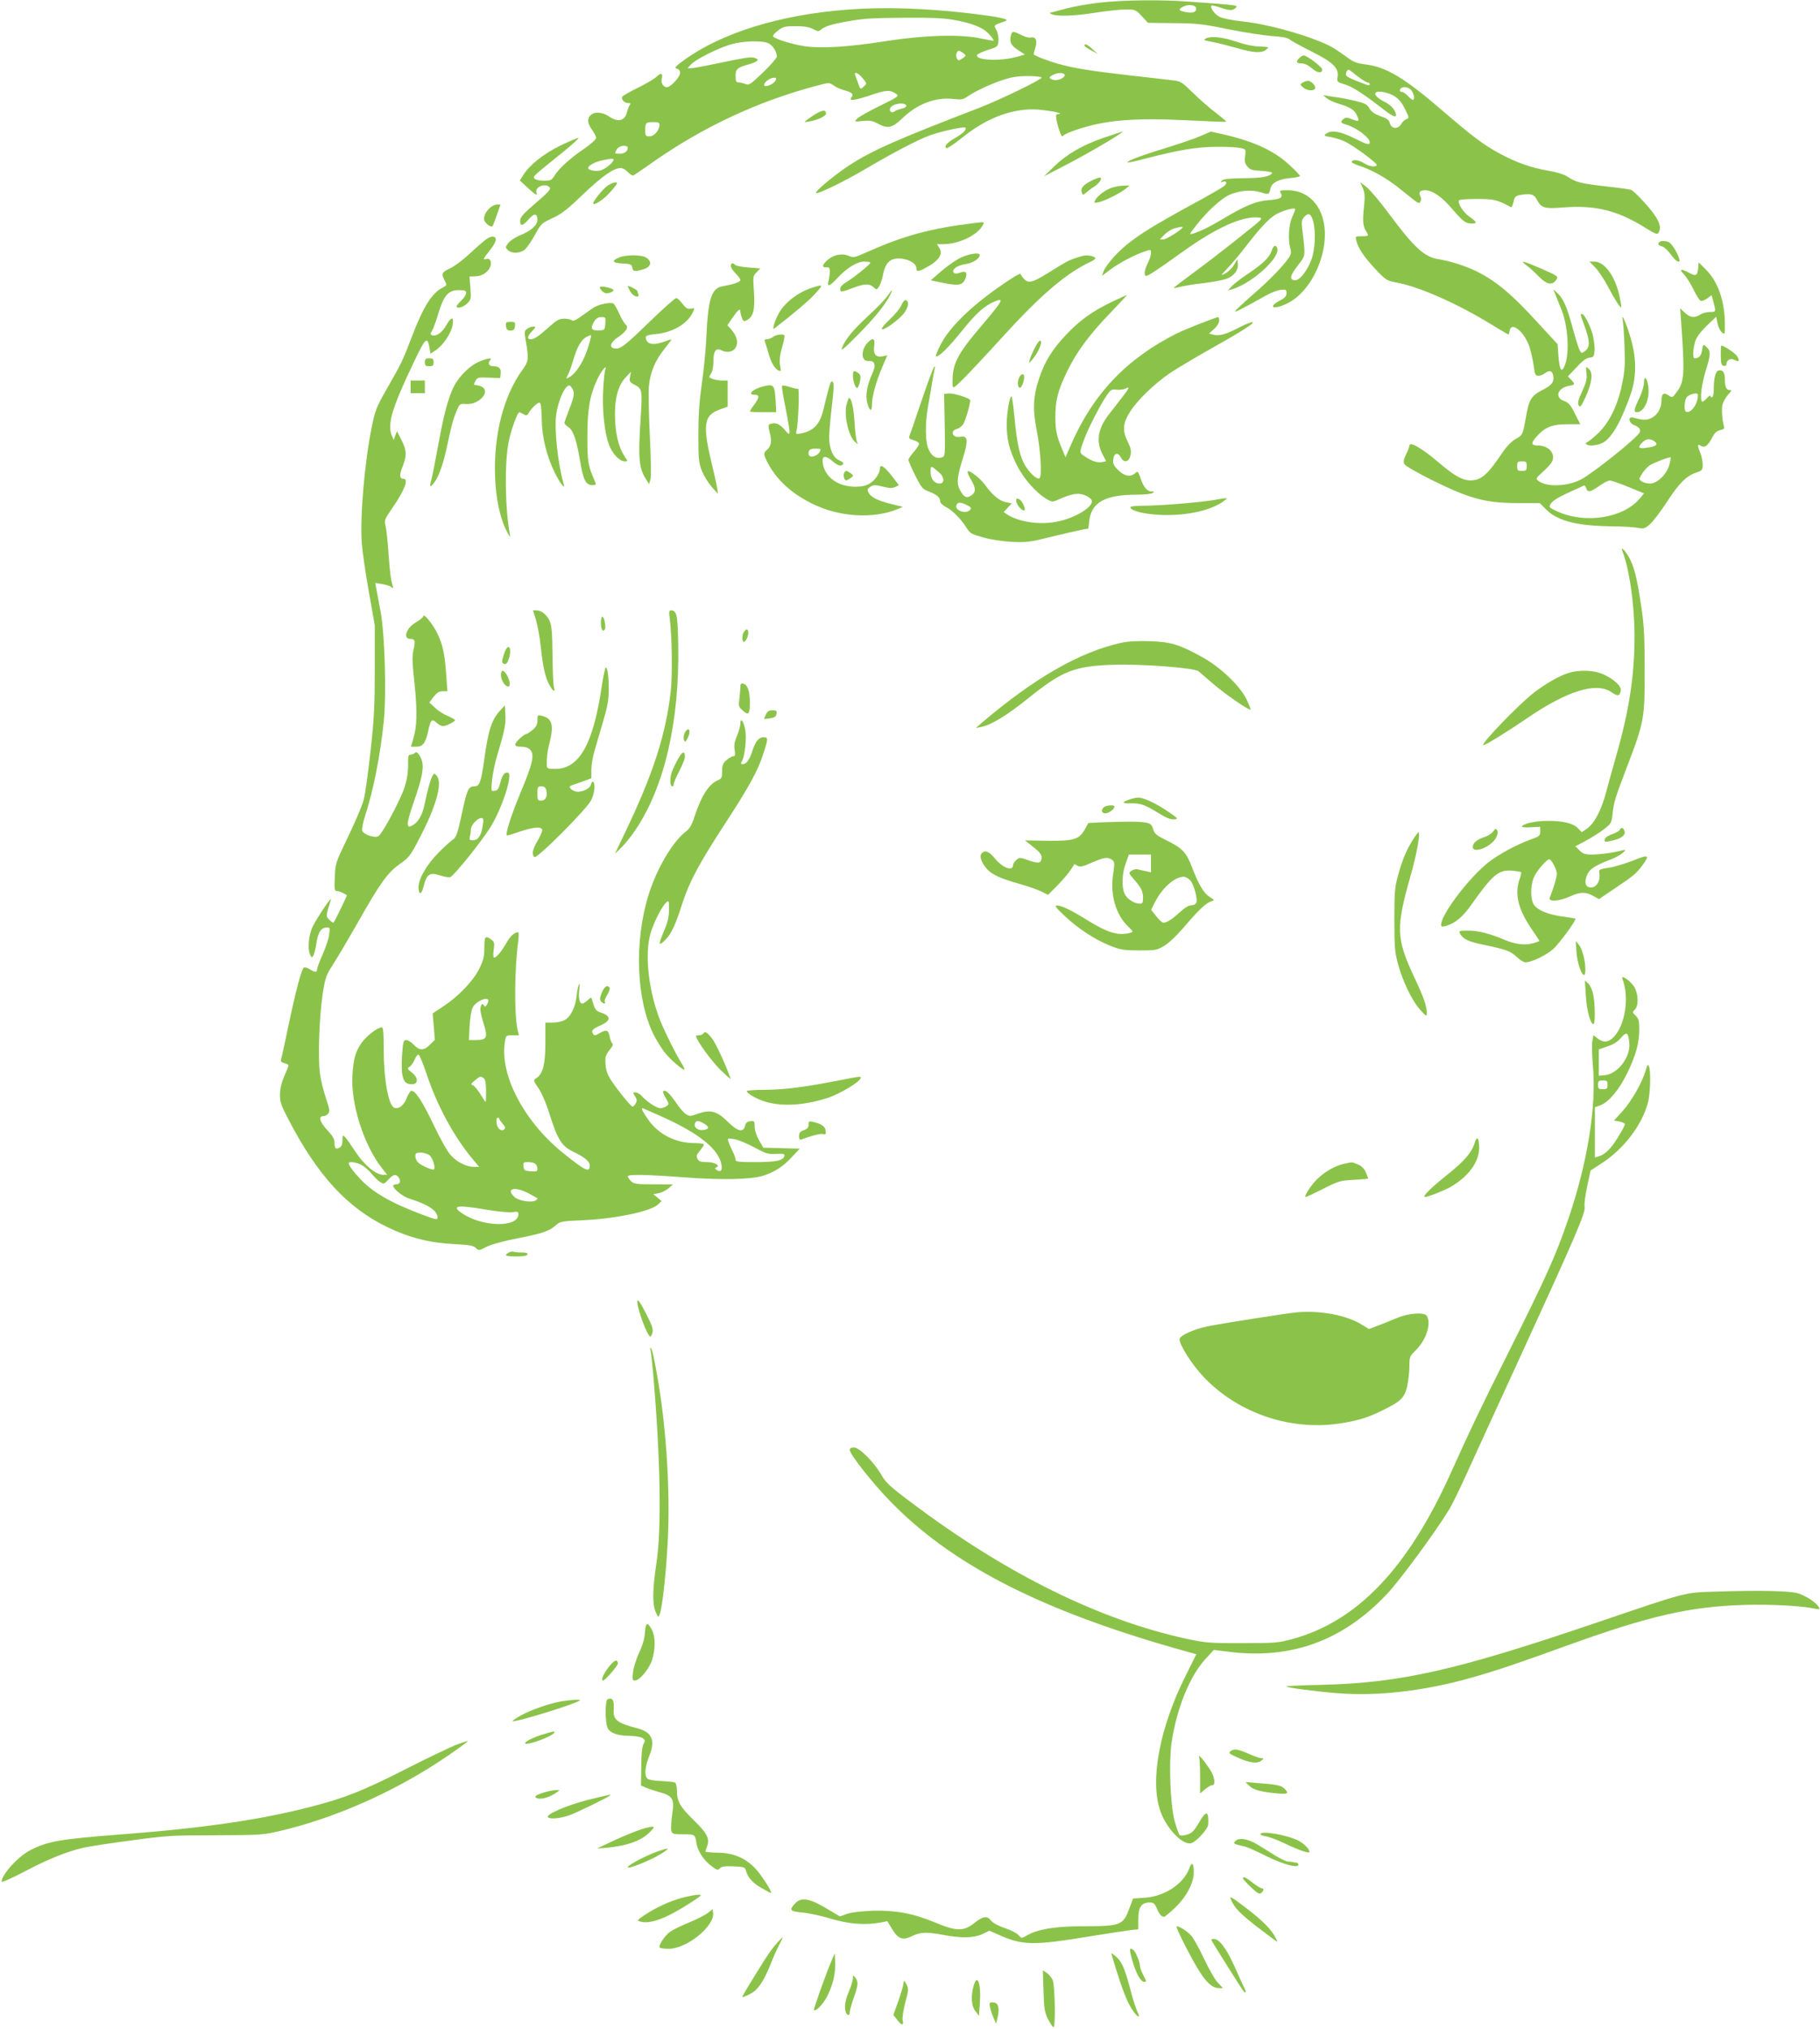 <?xml version="1.0" standalone="no"?>
<!DOCTYPE svg PUBLIC "-//W3C//DTD SVG 20010904//EN"
 "http://www.w3.org/TR/2001/REC-SVG-20010904/DTD/svg10.dtd">
<svg version="1.0" xmlns="http://www.w3.org/2000/svg"
 width="1148pt" height="1280pt" viewBox="0 0 1148 1280"
 preserveAspectRatio="xMidYMid meet">
<g transform="translate(0,1280) scale(0.1,-0.1)"
fill="#8bc34a" stroke="none">
<path d="M6942 12784 c-67 -7 -165 -24 -218 -38 -53 -15 -99 -26 -102 -27 -4
0 2 -4 13 -9 34 -15 144 -11 275 10 69 11 154 20 189 20 63 0 65 -1 103 -42
l39 -42 162 -2 c143 -1 183 -5 342 -38 99 -20 223 -39 275 -43 64 -4 101 -11
113 -21 10 -9 73 -43 140 -77 136 -68 173 -104 164 -161 -5 -30 -3 -32 47 -47
51 -16 121 -62 249 -162 58 -45 82 -51 70 -17 -10 28 -35 53 -74 72 -79 41
-70 77 14 55 59 -15 93 -45 123 -110 23 -48 23 -50 4 -57 -10 -4 -23 -16 -29
-26 -21 -40 -65 -38 -75 3 -5 18 -19 29 -58 42 -36 13 -57 27 -70 49 -15 26
-29 33 -86 47 -37 9 -87 19 -112 22 -25 4 -56 8 -70 11 l-25 4 24 -20 c13 -11
49 -27 80 -36 69 -21 94 -37 109 -70 19 -40 15 -43 -28 -27 -32 13 -42 13 -55
3 -22 -18 -19 -27 13 -35 60 -15 152 -82 152 -112 0 -20 -16 -16 -102 27 -85
42 -140 51 -173 27 -16 -13 -14 -15 26 -21 24 -4 63 -16 87 -26 55 -25 213
-141 206 -152 -9 -14 -48 -8 -79 12 -32 21 -70 26 -79 11 -4 -5 18 -17 46 -26
86 -28 179 -81 267 -153 113 -91 110 -90 121 -73 5 9 5 22 -1 33 -13 25 -3 38
30 38 46 0 106 -41 171 -118 68 -79 85 -92 124 -92 36 0 32 10 -15 43 -40 27
-79 90 -65 104 4 5 56 8 114 8 106 0 126 -5 213 -52 4 -2 11 13 16 34 8 35 12
38 53 45 59 8 77 2 95 -33 27 -51 48 -57 160 -48 208 17 351 -18 533 -134 52
-32 66 -37 73 -26 25 39 0 94 -86 189 -37 41 -75 78 -86 82 -10 4 -80 14 -156
22 -159 18 -192 26 -243 60 -24 16 -69 30 -128 40 -105 18 -197 51 -300 106
-104 56 -174 109 -362 271 -247 212 -357 278 -495 294 -47 6 -71 15 -110 45
-27 20 -66 46 -85 58 -107 63 -391 147 -566 166 -68 7 -133 20 -152 30 -31 16
-62 60 -50 71 2 3 31 -4 62 -15 43 -14 63 -17 77 -9 10 5 19 13 19 18 0 8 -34
12 -305 31 -177 13 -405 10 -553 -6z m603 -39 c0 -23 -23 -30 -71 -20 -40 7
-43 17 -11 33 36 18 82 11 82 -13z m1017 -425 c28 -22 57 -40 64 -40 8 0 14
-5 14 -11 0 -6 -7 -8 -17 -5 -116 44 -133 53 -133 67 0 15 8 29 18 29 2 0 27
-18 54 -40z m342 -92 c17 -24 21 -58 8 -58 -5 0 -19 11 -32 25 -13 14 -29 25
-37 25 -7 0 -13 4 -13 8 0 30 54 29 74 0z"/>
<path d="M5340 12739 c-425 -33 -789 -147 -1025 -318 -56 -41 -63 -49 -46 -54
13 -3 21 -13 21 -27 0 -25 -60 -90 -83 -90 -23 0 -40 27 -33 53 9 36 -4 40
-33 13 -14 -14 -67 -45 -118 -70 -50 -24 -94 -50 -98 -56 -9 -15 13 -40 37
-40 15 0 18 -3 11 -12 -6 -7 -13 -26 -17 -42 -14 -59 -56 -70 -114 -31 -62 42
-132 27 -132 -29 0 -12 11 -37 25 -56 14 -19 25 -41 25 -50 0 -9 -32 -38 -72
-66 -88 -59 -161 -125 -189 -170 -19 -31 -25 -34 -69 -34 -26 0 -52 6 -58 13
-12 14 -14 12 176 165 63 51 108 92 100 92 -7 0 -58 -22 -113 -48 -104 -51
-196 -123 -235 -187 l-21 -34 47 -43 c52 -48 67 -57 58 -34 -14 37 58 65 84
33 8 -10 -13 -33 -88 -97 -79 -68 -99 -90 -99 -112 -1 -38 16 -35 54 9 34 40
55 38 55 -4 0 -33 -41 -70 -109 -97 -30 -12 -63 -34 -75 -49 -19 -26 -19 -28
-3 -44 24 -25 81 -22 110 5 13 13 41 54 63 93 36 67 41 72 109 103 57 26 95
56 196 153 119 113 190 163 235 163 11 0 31 -11 44 -25 13 -14 29 -24 35 -22
5 3 60 39 120 82 322 226 670 388 1043 486 71 19 73 19 100 0 15 -11 46 -25
69 -31 48 -12 60 -25 43 -45 -20 -24 23 -19 126 16 93 32 121 33 158 6 18 -13
10 -19 -105 -75 -69 -34 -133 -70 -143 -81 -18 -20 -17 -20 36 -14 43 4 62 1
93 -16 65 -35 93 -29 157 33 93 90 209 134 320 122 49 -6 63 -4 86 12 46 33
147 81 226 107 56 19 95 25 160 25 48 0 86 -4 86 -10 0 -12 -261 -139 -390
-189 -527 -203 -677 -269 -825 -365 -97 -64 -222 -169 -207 -174 17 -5 181 75
318 156 170 100 317 177 399 208 65 24 215 57 224 49 11 -11 -13 -36 -62 -64
-54 -31 -75 -55 -57 -66 5 -3 48 26 96 64 149 121 300 181 450 181 68 0 213
-27 160 -29 -15 -1 -17 -7 -13 -33 4 -27 24 -92 34 -107 1 -2 9 1 16 8 8 6 41
20 73 31 178 62 365 78 702 61 134 -7 245 -11 247 -9 2 1 -29 28 -68 58 -40
30 -104 87 -144 126 -67 66 -76 72 -125 77 -29 4 -154 18 -278 32 -236 27
-348 45 -440 71 -66 18 -160 54 -160 62 0 2 5 22 11 43 14 44 1 70 -30 62 -10
-3 -37 5 -59 16 -53 27 -58 26 -66 -5 -10 -39 2 -62 47 -91 l42 -27 -45 -13
c-104 -31 -269 -25 -257 10 2 6 32 20 68 32 62 19 64 21 67 57 2 20 -4 51 -13
68 -17 33 -21 29 54 56 36 12 -22 25 -217 49 -289 34 -548 42 -782 24z m673
-64 c120 -21 190 -49 227 -92 17 -19 30 -37 27 -39 -2 -2 -37 4 -78 13 -127
28 -353 22 -599 -16 -238 -38 -413 -48 -518 -32 -75 12 -178 43 -195 60 -5 5
7 21 29 37 34 26 45 29 113 29 54 0 86 -6 109 -18 29 -16 36 -17 50 -4 26 21
69 35 162 51 114 20 141 22 381 24 145 1 232 -2 292 -13z m-1164 -149 c27 -14
51 -53 51 -83 0 -9 -39 -54 -87 -100 -79 -75 -90 -83 -111 -73 -13 5 -32 10
-42 10 -16 0 -20 7 -20 39 0 46 8 54 83 75 61 18 72 32 33 42 -24 6 -55 1
-251 -40 -66 -14 -131 -26 -144 -26 l-24 0 22 24 c30 32 169 102 251 126 79
23 200 26 239 6z m1227 -61 c19 -15 19 -15 0 -30 -11 -8 -24 -15 -28 -15 -12
0 -21 28 -14 45 3 8 9 15 14 15 4 0 17 -7 28 -15z m-634 -159 c27 -33 27 -34
7 -51 -22 -21 -22 -20 -36 20 -6 17 -14 38 -18 48 -12 30 18 19 47 -17z m1273
24 c10 -16 -40 -42 -69 -34 -32 8 -33 18 -3 32 28 14 64 15 72 2z m-1824 -39
c-14 -25 -71 -46 -71 -26 0 17 38 45 63 45 14 0 16 -4 8 -19z m826 -158 c2 -6
-11 -14 -29 -18 -18 -4 -39 -12 -46 -18 -20 -16 -39 7 -23 27 21 25 91 32 98
9z m-1557 -119 c0 -34 -33 -74 -62 -74 -26 0 -28 3 -28 38 0 48 4 52 52 52 28
0 38 -4 38 -16z m-200 -147 c0 -21 -22 -37 -52 -37 -32 0 -33 2 -16 30 14 23
68 28 68 7z m-90 -75 c0 -16 -55 -61 -82 -67 -32 -8 -78 1 -78 15 0 16 45 40
91 49 60 12 69 12 69 3z"/>
<path d="M7610 12559 c-23 -11 -20 -13 40 -24 36 -7 105 -25 155 -39 98 -29
151 -32 178 -12 9 7 17 15 17 17 0 2 -26 5 -58 6 -33 0 -90 12 -134 27 -90 31
-163 40 -198 25z"/>
<path d="M6840 12513 c0 -5 19 -18 43 -31 l42 -23 -33 30 c-31 30 -52 39 -52
24z"/>
<path d="M8196 12434 c-24 -23 -19 -34 14 -34 19 0 42 -11 65 -31 34 -30 65
-34 65 -7 0 15 -96 88 -116 88 -7 0 -20 -7 -28 -16z"/>
<path d="M8217 12279 c-18 -11 -18 -12 2 -30 22 -21 66 -25 76 -8 9 13 -23 49
-44 49 -9 0 -24 -5 -34 -11z"/>
<path d="M5124 12068 c-58 -40 -58 -41 -23 -35 52 8 109 34 109 50 0 29 -27
24 -86 -15z"/>
<path d="M6964 11932 c-134 -46 -235 -104 -317 -184 l-62 -60 120 62 c164 84
400 224 373 220 -2 -1 -53 -18 -114 -38z"/>
<path d="M7570 11941 c-37 -16 -134 -49 -218 -75 -155 -47 -248 -83 -240 -91
2 -2 56 9 118 26 204 53 318 72 440 73 63 1 132 -3 152 -7 37 -8 37 -8 32 -50
-5 -33 -2 -48 14 -67 17 -21 30 -25 91 -28 41 -3 68 -8 65 -14 -14 -22 -67
-32 -181 -32 -91 -1 -125 -5 -135 -15 -11 -12 -10 -13 4 -8 25 9 31 -7 10 -26
-9 -8 -69 -43 -132 -78 -359 -194 -464 -263 -560 -365 -31 -34 -62 -76 -68
-93 l-11 -31 52 39 c56 42 148 91 215 114 42 15 42 14 42 -10 0 -13 -9 -41
-20 -63 -22 -42 -26 -80 -10 -80 14 0 68 36 237 157 206 147 368 220 469 211
36 -3 36 -3 -128 -133 -90 -72 -219 -171 -286 -220 -67 -49 -120 -90 -119 -92
2 -1 19 2 39 7 19 6 87 17 150 24 64 8 132 21 151 30 43 18 70 55 65 93 l-3
28 -22 -37 c-12 -20 -37 -44 -55 -53 -31 -16 -30 -14 18 36 28 30 75 86 104
124 98 127 152 185 197 212 45 26 123 47 123 33 0 -4 -9 -27 -20 -51 -21 -48
-27 -141 -11 -196 7 -23 5 -37 -7 -55 -38 -57 -129 -150 -231 -238 -60 -52
-110 -99 -110 -103 -1 -8 33 9 200 102 30 17 71 32 90 33 30 3 34 0 34 -21 0
-18 -10 -30 -39 -45 -82 -43 -47 -63 39 -22 107 49 199 184 231 336 45 214
-52 379 -224 380 -49 0 -52 -1 -43 -19 15 -28 -3 -38 -81 -44 -75 -5 -148 -36
-283 -117 -81 -49 -145 -80 -194 -95 -21 -6 -18 0 24 53 69 89 158 170 210
193 63 28 139 34 198 16 50 -16 51 -16 61 25 8 36 53 59 128 65 32 3 58 9 58
13 0 4 -28 34 -63 66 -96 91 -223 150 -410 194 -48 11 -89 20 -90 20 -1 -1
-31 -13 -67 -29z m712 -533 c19 -65 14 -183 -11 -248 -27 -72 -76 -132 -105
-128 -34 5 -29 30 20 93 51 66 49 53 28 233 -5 42 -3 56 11 72 28 30 43 24 57
-22z m-822 -41 c0 -12 -102 -77 -120 -77 l-24 0 28 29 c15 16 42 33 59 39 33
10 57 14 57 9z"/>
<path d="M6880 11658 c-50 -26 -66 -47 -56 -73 6 -17 8 -17 29 2 12 10 34 27
49 36 33 21 56 57 35 57 -7 0 -33 -10 -57 -22z"/>
<path d="M3834 11630 c-30 -19 -100 -107 -92 -115 11 -11 76 35 116 83 36 42
41 52 26 52 -11 0 -33 -9 -50 -20z"/>
<path d="M8596 11614 c13 -30 14 -54 8 -114 -10 -91 -7 -128 12 -157 20 -32
19 -33 -27 -33 -40 0 -41 -1 -34 -27 11 -48 52 -108 122 -182 63 -67 72 -72
126 -82 142 -25 377 -128 590 -257 65 -40 120 -72 122 -72 2 0 5 10 7 22 9 66
96 -6 127 -105 10 -34 22 -88 26 -120 6 -49 10 -57 29 -57 11 0 30 7 40 15 28
21 45 18 52 -9 10 -43 -5 -65 -67 -96 -70 -36 -85 -60 -104 -172 -20 -111 -20
-112 -65 -137 -25 -14 -56 -46 -82 -84 -95 -142 -135 -177 -203 -177 -49 0
-100 28 -192 106 -113 97 -193 143 -193 113 0 -7 -9 -32 -21 -55 -15 -32 -18
-48 -10 -62 6 -11 83 -55 173 -100 243 -120 338 -145 547 -145 l133 0 42 -42
c74 -73 200 -104 436 -105 52 -1 115 -5 138 -9 41 -8 47 -6 80 23 19 17 68 81
107 141 77 119 123 164 186 185 36 12 39 16 39 50 0 21 -7 54 -15 73 -20 49
-19 60 4 45 24 -15 44 0 72 54 14 28 28 40 50 45 18 3 28 11 25 18 -11 29 -18
108 -12 139 4 19 20 48 35 65 24 26 26 31 11 31 -22 0 -30 19 -30 69 0 42 -14
61 -40 54 -19 -5 -30 -47 -30 -120 0 -23 -4 -45 -10 -48 -5 -3 -10 0 -10 7 0
7 -11 1 -24 -14 -13 -15 -27 -24 -30 -21 -15 15 -3 109 24 198 32 102 32 121
1 149 -17 16 -19 15 -25 -23 -5 -35 -20 -51 -47 -51 -13 0 -11 55 3 104 8 28
31 59 72 100 l61 58 8 -40 c4 -22 17 -48 27 -57 20 -18 20 -17 20 51 -1 145
-43 268 -120 344 l-45 45 -3 -35 c-5 -50 -15 -55 -61 -29 -49 27 -62 21 -27
-14 14 -15 40 -56 58 -93 17 -36 38 -68 45 -71 8 -3 27 3 42 15 l27 20 12 -44
c17 -61 16 -62 -23 -62 -20 0 -46 -7 -60 -16 -35 -23 -65 -20 -98 12 l-29 27
6 -85 c24 -335 21 -379 -31 -447 -23 -32 -25 -32 -48 -17 -31 21 -45 11 -45
-32 0 -48 -24 -90 -62 -110 -30 -15 -58 -15 -115 2 -36 10 -31 -33 4 -47 31
-12 43 -27 36 -45 -12 -33 -295 -259 -372 -299 -87 -44 -214 -48 -266 -9 -19
15 -19 17 26 57 26 23 52 52 58 64 26 50 -19 103 -88 103 -43 0 -46 14 -10 55
54 61 101 80 196 79 l81 0 -34 67 c-27 55 -40 70 -69 80 -60 22 -41 81 30 95
41 7 42 10 15 39 l-20 21 54 57 c37 41 62 59 82 61 26 3 29 7 32 45 2 22 -4
68 -12 101 -15 57 -53 130 -68 130 -11 0 -11 -1 18 -80 33 -92 34 -128 4 -152
-24 -19 -24 -19 -37 5 -7 14 -26 76 -43 138 -35 131 -59 186 -96 220 l-26 24
22 -55 c12 -30 26 -66 32 -80 37 -97 48 -257 22 -334 -22 -64 -36 -47 -44 49
l-5 74 -118 128 c-169 186 -268 269 -392 331 -69 34 -169 66 -240 77 -90 13
-154 72 -313 286 -56 75 -119 151 -141 168 l-41 32 16 -37z m2114 -1305 c0
-57 -43 -118 -75 -106 -12 5 -12 53 0 85 9 23 75 42 75 21z m-274 -293 c26
-20 11 -32 -48 -40 -53 -8 -61 1 -28 34 24 24 49 25 76 6z m94 -147 c-17 -61
-76 -119 -122 -119 -19 0 -43 6 -53 14 -18 13 -18 14 3 49 13 19 34 43 48 52
27 17 126 55 132 50 2 -2 -2 -22 -8 -46z m-900 -9 c0 -27 -3 -30 -30 -30 -27
0 -30 3 -30 30 0 27 3 30 30 30 27 0 30 -3 30 -30z m640 -131 l100 -41 -23
-28 c-103 -128 -347 -167 -526 -85 -51 24 -53 26 -39 48 14 22 55 45 153 89
28 12 53 24 57 26 3 1 9 -6 13 -17 9 -29 25 -26 81 13 27 19 57 35 67 35 10 1
63 -18 117 -40z"/>
<path d="M7020 11618 c-41 -11 -95 -50 -111 -79 -10 -20 -9 -21 23 -14 39 9
132 55 168 84 l25 21 -35 -1 c-19 0 -51 -5 -70 -11z"/>
<path d="M3094 11492 c-30 -24 -46 -59 -39 -82 6 -20 43 -46 51 -37 3 3 16 35
28 71 l23 66 -21 0 c-11 0 -31 -8 -42 -18z"/>
<path d="M6145 11393 c-272 -33 -439 -78 -670 -180 -86 -39 -91 -40 -124 -26
-43 18 -100 4 -137 -32 -30 -30 -30 -42 -1 -41 18 1 22 -4 21 -29 0 -16 -4
-42 -8 -57 -12 -41 7 -35 55 17 60 65 125 105 171 105 21 0 38 -3 38 -7 0 -11
-106 -95 -152 -123 -23 -13 -38 -30 -38 -41 0 -24 4 -24 86 7 70 26 101 26
128 -1 14 -14 17 -13 31 8 8 13 19 44 24 70 16 87 52 116 128 104 47 -8 83
-33 83 -57 0 -25 11 -25 58 0 83 44 113 87 87 126 l-15 24 42 0 c96 0 215 57
248 121 11 20 11 20 -55 12z"/>
<path d="M3070 11293 c-14 -9 -60 -49 -103 -89 -42 -40 -99 -83 -127 -96 -54
-25 -58 -34 -35 -78 15 -29 14 -30 -13 -44 -68 -35 -122 -121 -193 -307 -59
-155 -68 -173 -161 -335 -63 -110 -72 -132 -93 -237 -45 -221 -75 -565 -63
-732 4 -55 24 -194 45 -310 l37 -210 0 -275 c0 -232 -4 -313 -27 -520 -15
-135 -34 -272 -43 -305 -8 -33 -52 -136 -97 -230 -81 -168 -82 -171 -85 -257
-4 -76 -2 -88 12 -88 9 0 26 -6 39 -12 12 -7 23 -14 25 -14 3 -2 -76 -165 -84
-173 -3 -3 -14 5 -26 17 -23 23 -24 21 9 127 9 29 -81 -104 -113 -166 -28 -55
-36 -149 -16 -185 9 -16 10 -16 20 2 5 10 13 42 17 69 11 76 30 105 69 105 17
0 18 -5 12 -46 -3 -26 -22 -81 -41 -124 -19 -43 -35 -85 -35 -94 0 -20 -14
-20 -45 0 -14 9 -31 14 -38 11 -14 -5 -51 -143 -102 -387 -19 -91 -37 -175
-41 -187 -5 -18 -1 -23 20 -29 14 -3 26 -10 26 -14 0 -4 -12 -34 -26 -66 -17
-38 -27 -78 -28 -114 -1 -49 5 -68 53 -160 184 -355 372 -559 628 -682 135
-65 266 -98 417 -105 96 -5 123 -10 137 -24 18 -18 20 -18 66 6 29 15 109 37
201 55 157 31 198 45 242 85 23 20 38 23 160 28 209 9 433 55 481 100 l22 21
-26 22 -26 22 35 6 c18 4 46 18 61 31 l28 24 -122 1 c-109 0 -125 2 -143 20
-11 11 -20 25 -20 30 0 14 111 12 354 -6 236 -18 424 -14 500 10 73 24 126 58
181 118 l50 53 -115 3 -115 3 -28 48 c-16 29 -27 64 -27 86 0 34 -2 36 -27 33
-20 -2 -29 -10 -33 -28 -11 -46 -46 -38 -110 25 -68 68 -109 78 -189 50 -46
-17 -51 -17 -75 -2 -14 9 -44 44 -66 78 -40 57 -64 78 -77 66 -3 -4 4 -23 17
-44 21 -35 21 -38 4 -50 -10 -7 -28 -13 -39 -13 -23 0 -87 42 -119 79 -11 11
-28 21 -38 21 -17 0 -17 -2 -3 -24 13 -19 14 -29 5 -45 -6 -12 -15 -21 -20
-21 -12 0 -127 145 -149 189 -18 34 -24 69 -22 118 1 12 13 36 28 53 17 20 22
34 16 38 -6 4 -14 24 -18 45 -8 41 -19 45 -64 20 -27 -16 -33 -16 -41 -3 -12
20 -4 29 47 52 69 30 69 60 1 82 -31 11 -36 18 -55 85 -3 11 -9 9 -26 -8 -13
-11 -28 -21 -34 -21 -18 0 -26 37 -19 88 4 30 3 41 -2 32 -5 -8 -12 -40 -15
-71 -7 -71 -38 -134 -77 -154 -16 -8 -49 -15 -75 -15 l-45 0 0 -127 c0 -137
-16 -198 -58 -224 -19 -12 -19 -14 14 -62 20 -29 49 -95 69 -161 53 -166 77
-205 152 -241 72 -35 103 -61 103 -86 0 -47 -26 -36 -164 75 -248 198 -403
491 -372 700 7 46 7 46 48 46 l41 0 -8 33 c-22 97 -20 381 3 554 5 37 5 63 0
63 -23 0 -50 -24 -74 -68 -31 -54 -63 -92 -77 -92 -6 0 -7 20 -3 49 6 44 4 51
-16 65 -37 27 -43 20 -43 -52 0 -56 -6 -79 -32 -132 -38 -77 -128 -172 -226
-237 l-68 -45 7 -83 7 -84 -31 -30 c-38 -39 -66 -39 -102 -1 -15 17 -37 30
-48 30 -17 0 -20 -10 -26 -96 -8 -117 4 -171 39 -180 60 -15 74 29 23 71 -30
23 -31 27 -15 36 9 5 24 26 32 45 8 20 19 34 25 32 6 -2 29 -57 51 -123 66
-199 173 -396 291 -537 l40 -48 -34 0 c-48 1 -108 31 -147 76 -19 21 -67 106
-106 189 -71 148 -114 215 -140 215 -7 0 -20 -21 -30 -46 -17 -46 -50 -72 -78
-61 -37 14 -67 179 -67 375 0 104 -3 132 -13 132 -26 0 -100 -58 -128 -100
-38 -56 -49 -97 -56 -200 -12 -182 72 -445 189 -592 l30 -38 -25 0 c-46 0
-119 60 -174 144 -28 43 -58 86 -67 94 -15 15 -16 13 -16 -21 0 -25 -6 -39
-19 -46 -23 -13 -31 -5 -31 32 0 22 -12 43 -45 78 -48 51 -59 89 -26 89 10 0
24 7 31 16 11 13 9 28 -13 94 -15 43 -32 111 -38 152 -15 95 -6 358 16 507 17
108 21 119 70 195 29 45 96 159 150 254 144 255 190 318 266 372 61 43 68 52
131 175 100 193 139 335 104 380 -14 17 -17 18 -26 5 -12 -18 -34 -93 -51
-178 -13 -71 -42 -120 -79 -139 -23 -11 -25 -10 -28 10 -2 13 14 70 34 127 68
196 75 252 38 308 -12 18 -19 21 -27 13 -6 -6 -19 -11 -28 -11 -14 0 -16 -11
-15 -67 0 -47 -7 -91 -23 -141 -26 -79 -139 -290 -164 -306 -23 -14 -94 10
-102 34 -4 12 5 55 19 98 51 156 95 379 117 596 17 175 6 549 -21 691 -11 61
-23 125 -27 144 l-6 34 43 -7 c24 -4 51 -12 58 -19 12 -10 14 -8 9 8 -13 44
-17 75 -27 210 -5 77 -14 154 -19 172 -8 29 -5 39 41 105 79 114 108 188 73
188 -26 0 -27 24 -5 79 27 69 25 100 -8 166 l-28 55 -11 -28 -10 -27 -12 28
c-29 73 1 174 143 471 70 147 82 157 95 81 l6 -36 35 23 c44 30 95 105 104
154 11 57 -7 60 -37 6 -27 -49 -64 -76 -92 -66 -12 5 -12 9 0 27 7 12 26 62
40 111 35 114 63 146 129 146 38 0 46 -3 46 -18 0 -10 -13 -31 -30 -47 -16
-16 -30 -32 -30 -37 0 -18 42 -6 67 18 24 24 25 30 20 98 l-6 72 33 1 c42 1
71 17 92 48 20 31 10 69 -17 62 -26 -7 -25 -4 21 55 41 51 48 80 20 86 -8 1
-26 -5 -40 -15z m10 -4805 c0 -7 -5 -20 -11 -28 -8 -11 -12 -12 -16 -2 -8 20
-23 3 -23 -25 0 -15 10 -57 22 -94 26 -83 19 -99 -49 -99 l-45 0 4 88 c3 48
11 100 19 116 18 39 99 75 99 44z m-30 -488 c11 -7 15 -29 16 -80 0 -38 -1
-70 -3 -70 -2 0 -17 22 -33 49 -17 27 -38 52 -47 56 -15 5 -13 10 12 30 34 28
35 28 55 15z m1118 -240 c247 -110 373 -214 384 -315 3 -31 -9 -40 -32 -24
-12 8 -12 12 -2 16 28 11 -10 33 -59 33 -38 0 -51 4 -59 20 -9 17 -7 26 14 51
14 17 26 35 26 40 0 5 -26 9 -58 9 -121 0 -229 55 -294 149 -34 48 -45 71 -35
71 2 0 54 -23 115 -50z m-1018 -18 c0 -5 10 -18 21 -31 16 -17 18 -26 10 -34
-18 -18 -46 5 -49 42 -2 17 1 31 7 31 6 0 11 -4 11 -8z m1291 -29 c36 -21 33
-37 -8 -41 -33 -3 -59 19 -49 43 7 19 21 19 57 -2z m317 -150 c74 -40 88 -44
137 -41 45 2 55 0 53 -12 -6 -30 -51 -40 -180 -40 -109 0 -128 2 -128 15 0 9
-8 32 -19 53 -10 20 -22 48 -26 61 -7 22 -6 23 36 16 24 -4 81 -27 127 -52z
m-2051 -48 c21 -14 42 -79 30 -91 -7 -7 -78 23 -99 43 -10 9 -18 27 -18 40 0
19 5 23 33 23 18 0 42 -7 54 -15z m-430 -61 c19 -10 48 -34 65 -55 17 -21 42
-46 55 -54 23 -15 25 -15 52 14 33 35 48 38 66 14 16 -22 8 -43 -16 -43 -10 0
-19 -4 -19 -9 0 -20 60 -68 101 -81 122 -38 179 -77 179 -121 0 -14 -13 -12
-92 18 -200 75 -314 140 -394 225 -43 45 -74 87 -74 100 0 13 40 9 77 -8z
m1101 4 c7 -7 12 -20 12 -31 0 -15 -7 -18 -42 -15 -39 3 -43 6 -46 31 -3 25 0
27 30 27 19 0 39 -5 46 -12z m-44 -185 c28 -16 53 -29 56 -31 2 -2 -2 -8 -10
-13 -26 -17 -108 -4 -135 21 -58 54 2 69 89 23z m-260 -104 c67 -11 138 -18
159 -15 31 5 37 4 37 -12 0 -88 -234 -82 -361 9 -64 45 -20 50 165 18z"/>
<path d="M10467 11273 c-13 -12 -7 -21 16 -27 13 -3 38 -26 56 -51 37 -52 67
-62 50 -18 -16 44 -48 90 -65 97 -21 8 -49 8 -57 -1z"/>
<path d="M8021 11217 c-14 -41 -54 -80 -151 -145 -41 -27 -86 -62 -100 -77
l-25 -27 25 7 c127 37 309 202 286 260 -9 25 -24 17 -35 -18z"/>
<path d="M6049 11169 c-30 -16 -83 -54 -117 -84 l-61 -53 47 -10 c131 -28 154
-25 173 25 13 34 0 47 -36 33 -19 -7 -32 -7 -38 -1 -19 19 21 48 73 55 46 6
90 35 90 58 0 19 -78 6 -131 -23z"/>
<path d="M3903 11175 c-49 -21 -40 -34 25 -37 50 -3 57 -6 60 -25 4 -26 16
-28 72 -11 47 15 54 47 18 72 -28 20 -131 21 -175 1z"/>
<path d="M6795 11176 c-50 -16 -70 -26 -175 -92 -104 -65 -131 -73 -158 -46
-11 11 -21 25 -24 33 -3 8 -52 -21 -144 -86 -176 -124 -304 -251 -358 -353
-21 -41 -35 -76 -33 -79 12 -12 82 56 167 163 86 107 138 154 203 182 65 28
53 6 -78 -148 -164 -193 -191 -248 -186 -380 1 -22 7 -19 67 40 36 36 147 154
246 263 240 264 400 401 551 473 43 20 46 29 15 38 -31 8 -47 7 -93 -8z"/>
<path d="M9629 11126 c18 -13 53 -45 78 -71 51 -51 85 -57 110 -19 13 21 10
23 -92 68 -118 51 -145 58 -96 22z"/>
<path d="M10062 11113 c20 -21 56 -74 79 -118 45 -86 79 -138 85 -133 2 2 -3
34 -11 71 -26 123 -94 217 -158 217 l-31 0 36 -37z"/>
<path d="M4610 11122 c0 -10 14 -31 30 -47 17 -16 30 -34 30 -41 0 -13 -38
-26 -113 -40 -70 -12 -91 -80 -102 -329 -3 -71 -16 -200 -28 -285 -16 -111
-22 -203 -22 -325 0 -153 3 -176 23 -227 13 -31 41 -76 62 -100 l39 -43 -5 35
c-3 19 -21 102 -41 184 -51 219 -41 278 57 313 l50 18 0 82 0 83 -34 0 c-19 0
-47 4 -61 10 -25 9 -25 11 -11 32 10 14 16 44 16 79 0 65 16 87 49 70 30 -16
66 -13 84 7 29 32 19 80 -25 129 l-20 21 31 46 c35 51 51 64 51 42 0 -8 4 -26
10 -41 8 -22 13 -24 30 -15 42 22 53 65 46 177 -7 99 -7 103 17 126 l23 24
-74 6 c-41 3 -79 10 -85 16 -16 16 -27 13 -27 -7z"/>
<path d="M3785 10990 c-7 -11 23 -40 40 -40 20 0 45 11 45 20 0 11 -79 29 -85
20z"/>
<path d="M3960 10994 c0 -3 8 -19 17 -35 18 -31 60 -42 49 -13 -3 9 -6 17 -6
20 0 2 -13 10 -30 19 -16 9 -30 13 -30 9z"/>
<path d="M5125 10986 c-91 -29 -177 -95 -214 -165 -24 -43 -42 -104 -28 -94
130 101 211 170 250 211 63 68 62 70 -8 48z"/>
<path d="M5596 10931 c-15 -22 -70 -78 -122 -126 -95 -87 -145 -149 -164 -202
-7 -20 21 4 98 82 108 109 174 190 206 253 22 43 15 40 -18 -7z"/>
<path d="M7011 10895 c-120 -58 -199 -114 -287 -207 -86 -91 -134 -168 -169
-273 -39 -115 -42 -196 -15 -335 23 -111 33 -281 18 -296 -12 -12 -54 22 -86
71 -38 57 -57 141 -73 313 -7 72 -15 132 -19 132 -12 0 -30 -108 -30 -175 0
-95 16 -162 61 -253 43 -88 121 -178 190 -219 36 -21 37 -21 80 -2 79 36 122
42 163 25 20 -8 39 -22 42 -31 16 -40 -106 -115 -223 -136 -108 -21 -237 -1
-310 46 l-22 15 25 27 26 28 -39 8 c-40 8 -86 47 -129 108 -27 39 -100 96
-110 86 -4 -3 5 -26 20 -51 33 -56 33 -81 1 -102 -29 -19 -46 -10 -71 37 -21
41 -17 80 17 190 38 120 35 154 -13 144 -47 -11 -70 37 -23 49 14 4 32 17 41
31 13 21 43 120 44 150 0 14 -110 48 -140 43 l-25 -3 4 -196 c3 -193 3 -197
-18 -204 -34 -10 -60 4 -81 45 -25 48 -26 166 -5 285 8 44 20 109 25 145 6 36
13 74 16 85 4 14 3 17 -4 10 -6 -6 -42 -102 -80 -215 -38 -113 -72 -212 -76
-221 -5 -12 1 -18 25 -25 18 -5 34 -15 36 -21 2 -6 -12 -29 -31 -51 -20 -22
-36 -46 -36 -53 1 -8 20 -52 43 -98 38 -76 46 -86 83 -100 52 -20 74 -38 74
-62 0 -11 15 -26 38 -38 42 -21 94 -75 130 -132 20 -33 31 -39 105 -59 48 -14
124 -25 182 -28 91 -4 114 -1 245 32 80 19 165 39 190 44 l45 8 6 51 c15 116
101 163 303 163 44 0 88 5 96 10 12 8 11 10 -6 10 -28 0 -51 27 -70 84 -15 44
-18 46 -33 32 -29 -27 -69 -20 -108 19 -28 28 -34 41 -31 67 4 41 29 48 48 13
20 -38 52 -30 61 15 6 26 2 45 -17 82 -36 72 -32 120 16 194 49 75 154 176
253 243 41 27 148 91 238 142 211 118 295 172 280 177 -7 2 -45 -13 -84 -33
-83 -44 -127 -56 -164 -46 l-27 7 32 29 c19 16 32 38 32 52 0 12 -2 23 -5 23
-14 0 -207 -76 -260 -102 -318 -159 -530 -382 -671 -706 l-33 -76 -19 45 c-36
85 -45 124 -45 204 -1 107 15 170 73 290 59 123 139 232 277 375 58 60 104
110 102 110 -2 0 -46 -21 -98 -45z m68 -600 c-24 -31 -63 -81 -86 -111 -68
-88 -80 -167 -40 -247 l24 -46 -21 -5 c-30 -7 -64 3 -109 32 -41 27 -41 23 -6
117 24 65 102 216 139 270 26 37 32 41 63 37 20 -2 43 1 54 6 32 18 27 4 -18
-53z m-1151 -479 c29 -26 30 -66 0 -66 -35 0 -58 29 -58 73 0 43 1 43 58 -7z
m171 -202 c26 -13 30 -19 20 -30 -25 -30 -99 -4 -86 30 8 20 25 20 66 0z"/>
<path d="M4100 10773 c-159 -155 -187 -176 -223 -171 -37 5 -27 39 21 71 53
36 70 64 48 80 -8 7 -26 37 -40 69 -14 31 -30 59 -36 63 -18 11 -93 -4 -125
-25 -17 -11 -52 -36 -79 -55 -34 -25 -52 -33 -60 -25 -5 5 -27 10 -47 10 -31
0 -47 -9 -91 -48 -67 -61 -98 -82 -120 -82 -26 0 -22 20 9 52 25 26 25 28 7
28 -11 0 -29 -6 -39 -14 -18 -13 -19 -19 -7 -85 18 -105 16 -121 -24 -176
-119 -164 -182 -414 -171 -677 5 -140 34 -267 77 -346 20 -36 20 -37 15 -7
-30 169 -33 451 -6 580 16 78 55 185 67 185 2 0 14 -6 25 -12 18 -11 23 -10
33 6 18 31 54 66 68 66 10 0 13 -26 15 -103 1 -115 32 -237 84 -342 33 -65 66
-107 55 -70 -38 131 -61 352 -47 445 12 74 42 150 68 172 12 10 18 9 29 -7 21
-28 17 -55 -16 -138 -16 -42 -30 -80 -30 -85 0 -5 11 -17 24 -25 32 -21 52
-79 75 -215 20 -121 36 -152 79 -152 19 0 23 4 17 18 -46 105 -50 125 -50 287
0 173 15 261 62 361 22 50 65 102 51 63 -4 -9 -10 -63 -13 -120 -8 -125 7
-277 36 -353 21 -58 67 -106 100 -106 20 0 20 0 1 28 -41 60 -63 152 -63 269
-1 106 22 183 66 231 l35 37 -6 -32 c-5 -27 -2 -33 23 -47 56 -29 56 -27 42
-244 -14 -218 -8 -284 33 -350 l22 -36 9 30 c5 17 3 129 -4 275 -7 136 -9 275
-6 311 8 90 39 163 97 236 27 34 48 62 46 62 -2 0 -23 -7 -46 -15 -60 -21 -97
-19 -110 5 -16 30 -7 37 58 43 100 9 192 61 228 129 18 35 18 36 -10 31 -18
-4 -30 3 -51 31 -15 20 -33 36 -40 36 -7 0 -81 -66 -165 -147z m-282 -14 c-3
-41 -4 -42 -42 -43 -46 -1 -54 12 -30 53 14 23 26 31 47 31 27 0 28 -2 25 -41z
m-104 -135 c-28 -98 -78 -179 -126 -205 -18 -10 -19 -9 -5 18 8 15 22 55 32
88 24 84 51 132 83 149 15 8 28 13 30 11 2 -1 -4 -29 -14 -61z"/>
<path d="M5686 10876 c-8 -20 -41 -60 -73 -90 -32 -30 -55 -58 -51 -62 12 -12
118 66 145 107 25 38 28 69 6 76 -7 3 -19 -12 -27 -31z"/>
<path d="M10235 10785 c4 -16 9 -93 12 -170 4 -117 2 -156 -16 -240 -28 -137
-83 -246 -157 -314 -30 -28 -60 -51 -65 -51 -6 0 -7 -4 -4 -10 10 -17 76 -11
110 10 56 35 113 137 172 307 34 100 36 211 5 328 -22 85 -67 197 -57 140z"/>
<path d="M3192 10743 c2 -22 8 -28 28 -28 20 0 26 6 28 28 3 24 0 27 -28 27
-28 0 -31 -3 -28 -27z"/>
<path d="M4876 10675 c-11 -8 -28 -15 -39 -15 -14 0 -17 -4 -12 -17 4 -10 13
-38 20 -63 20 -76 50 -120 79 -120 2 0 0 17 -4 38 -4 24 -1 58 7 88 29 107 29
104 -3 104 -16 0 -38 -7 -48 -15z"/>
<path d="M5472 10638 c-43 -47 -41 -118 5 -115 42 3 51 -24 25 -80 -33 -72
-44 -137 -32 -183 14 -54 30 -60 30 -13 0 53 25 143 64 235 l33 77 -28 -6
c-44 -9 -62 12 -55 64 7 50 -8 57 -42 21z"/>
<path d="M6528 10607 c-15 -29 -30 -63 -33 -77 -6 -24 -6 -24 19 5 34 41 62
103 50 115 -6 6 -20 -11 -36 -43z"/>
<path d="M10854 10558 c1 -51 4 -63 19 -66 10 -2 17 3 17 11 0 26 26 40 50 27
30 -16 36 -6 16 25 -13 19 -82 65 -99 65 -2 0 -3 -28 -3 -62z"/>
<path d="M2680 10515 c0 -21 5 -25 28 -25 22 0 27 4 27 25 0 21 -5 25 -27 25
-23 0 -28 -4 -28 -25z"/>
<path d="M3034 10524 c-52 -19 -113 -71 -153 -131 -44 -66 -76 -176 -116 -396
-19 -105 -39 -206 -45 -226 -12 -45 -8 -49 18 -16 30 38 60 124 83 235 26 125
37 166 60 220 19 44 21 45 59 42 75 -7 152 70 105 105 -11 7 -27 13 -37 13
-21 0 -22 4 -7 31 9 17 19 20 82 17 l72 -3 3 29 c4 31 -10 46 -45 46 -28 0
-38 17 -23 35 16 19 0 19 -56 -1z"/>
<path d="M10007 10446 c4 -36 -1 -58 -27 -114 -25 -54 -30 -74 -22 -89 9 -15
15 -8 43 52 41 91 49 153 21 178 -19 18 -20 17 -15 -27z"/>
<path d="M5380 10431 c0 -38 17 -84 29 -77 5 3 12 22 16 43 5 29 3 40 -11 50
-27 20 -34 16 -34 -16z"/>
<path d="M6430 10421 c-13 -25 -13 -58 0 -66 11 -7 30 35 30 66 0 25 -16 25
-30 0z"/>
<path d="M10370 10388 c0 -20 -13 -65 -30 -100 -34 -71 -37 -88 -15 -88 46 0
83 82 72 162 -7 55 -27 74 -27 26z"/>
<path d="M2590 10360 l0 -40 45 0 45 0 0 40 0 40 -45 0 -45 0 0 -40z"/>
<path d="M5227 10349 c-8 -30 -22 -85 -31 -124 -23 -101 -62 -143 -145 -159
-31 -6 -33 -4 -27 17 11 37 20 268 10 265 -5 -2 -28 3 -52 11 -23 8 -45 11
-49 8 -3 -4 6 -64 21 -134 14 -71 26 -139 26 -153 -1 -24 -2 -24 -34 13 -31
35 -56 44 -89 32 -12 -5 -12 -13 -1 -56 14 -53 8 -85 -20 -108 -22 -18 -20
-30 9 -85 55 -103 146 -187 274 -251 172 -87 390 -100 546 -35 l30 13 -70 17
c-85 21 -131 43 -146 72 -10 18 -8 24 7 35 22 16 33 16 90 2 33 -9 52 -9 70
-1 l24 12 -36 47 c-52 69 -84 91 -84 58 0 -30 -29 -73 -63 -94 -24 -15 -51
-21 -91 -21 -113 0 -197 63 -207 155 -5 42 20 44 65 4 21 -18 42 -29 51 -25
23 8 18 20 -14 34 -37 16 -61 74 -61 145 0 28 8 116 17 195 13 106 14 145 6
153 -9 9 -15 -2 -26 -42z m-56 -398 c-18 -33 -71 -43 -71 -13 0 26 9 32 47 32
30 0 33 -2 24 -19z"/>
<path d="M4815 10363 c-66 -16 -104 -53 -55 -53 31 0 31 -15 0 -59 -17 -22
-30 -43 -30 -46 0 -3 37 -5 83 -5 l83 0 -3 63 c-7 111 -10 116 -78 100z"/>
<path d="M5340 10249 c-18 -66 12 -200 52 -235 21 -19 21 -19 13 1 -5 11 -12
68 -15 126 -6 91 -20 149 -35 149 -2 0 -9 -19 -15 -41z"/>
<path d="M5324 9815 c-7 -17 2 -45 14 -45 4 0 17 7 28 15 19 15 19 15 0 30
-11 8 -24 15 -28 15 -5 0 -11 -7 -14 -15z"/>
<path d="M6410 9640 c0 -20 32 -60 49 -60 16 0 -9 60 -30 71 -16 8 -19 6 -19
-11z"/>
<path d="M7650 9645 c-92 -15 -340 -35 -444 -35 -42 0 -76 -4 -76 -9 0 -23 88
-45 197 -49 162 -6 321 30 398 92 23 18 24 18 -75 1z"/>
<path d="M10233 9326 c45 -116 77 -341 77 -542 0 -245 -34 -465 -114 -746 -24
-84 -54 -191 -66 -238 -29 -109 -74 -195 -119 -226 l-34 -23 -23 24 c-30 32
-93 48 -195 47 -78 0 -159 -19 -159 -37 0 -3 26 -5 58 -3 l57 3 0 -29 c0 -28
-5 -32 -62 -52 -86 -31 -195 -90 -262 -141 -121 -94 -300 -329 -301 -395 0
-14 5 -15 32 -8 55 16 105 57 154 127 141 199 176 229 266 221 27 -3 50 -7 53
-9 2 -3 -2 -23 -10 -44 -32 -91 -10 -187 70 -306 30 -44 55 -82 55 -84 0 -2
-19 -9 -42 -15 -49 -14 -112 -6 -175 21 -94 40 -168 59 -230 59 -61 0 -63 -1
-53 -20 18 -33 54 -50 147 -69 144 -30 170 -40 209 -76 20 -19 45 -35 55 -35
39 0 129 43 175 83 39 34 149 185 141 193 -1 1 -37 7 -81 13 -94 13 -158 40
-181 75 -22 34 -22 119 0 172 15 38 81 114 97 114 14 0 48 -64 48 -91 0 -22
-20 -90 -45 -151 -11 -28 61 -23 127 7 65 30 99 31 147 4 l37 -20 99 67 c118
79 139 96 176 148 47 63 38 68 -58 29 -47 -19 -116 -40 -153 -46 -62 -9 -66
-12 -62 -33 10 -56 -25 -103 -68 -89 -24 8 -26 44 -5 85 16 31 57 56 148 90
54 20 117 70 72 57 -47 -14 -143 -27 -192 -27 -45 0 -58 4 -80 26 l-26 26 64
34 c35 19 87 51 114 72 48 37 50 40 57 101 8 75 13 89 93 301 106 277 110 301
109 605 0 216 -4 285 -23 410 -26 174 -44 243 -77 302 -26 44 -53 70 -41 39z"/>
<path d="M3380 8892 c10 -33 24 -106 30 -163 14 -129 27 -193 51 -241 22 -44
45 -62 34 -27 -5 13 -9 105 -10 204 -1 138 -5 188 -17 216 -18 41 -52 69 -84
69 l-22 0 18 -58z"/>
<path d="M4224 8903 c15 -111 18 -362 7 -463 -31 -272 -111 -520 -283 -880
l-69 -145 41 40 c23 22 64 73 90 113 182 270 277 685 268 1163 -3 191 -9 219
-46 219 -12 0 -13 -9 -8 -47z"/>
<path d="M2670 8913 c0 -6 -20 -23 -46 -38 -63 -37 -85 -105 -35 -105 29 0 32
-12 19 -69 -9 -41 -8 -82 7 -217 18 -174 16 -264 -9 -347 l-14 -47 34 0 c40 0
58 23 74 95 16 76 24 84 53 57 13 -12 31 -22 41 -22 20 0 76 28 76 38 0 4 -21
15 -46 26 -25 10 -61 33 -80 52 l-36 33 27 36 c21 26 35 35 57 35 l30 0 -7 98
c-9 135 -22 197 -57 268 -28 58 -88 131 -88 107z"/>
<path d="M3790 8871 c0 -40 13 -61 25 -41 9 15 -4 80 -15 80 -6 0 -10 -18 -10
-39z"/>
<path d="M4688 8806 c-6 -14 -7 -33 -4 -43 7 -17 8 -17 22 1 16 23 19 66 4 66
-6 0 -15 -11 -22 -24z"/>
<path d="M7070 8745 c-261 -58 -547 -223 -876 -503 l-39 -34 35 7 c64 13 163
74 295 180 216 174 290 203 535 212 178 6 514 -19 540 -41 8 -7 50 -43 94 -81
76 -65 226 -168 234 -161 2 2 -9 30 -24 63 -43 88 -165 205 -284 270 -143 79
-195 94 -330 99 -78 2 -136 -1 -180 -11z"/>
<path d="M3182 8683 c-19 -55 -19 -67 0 -71 12 -2 20 8 29 37 20 68 -6 99 -29
34z"/>
<path d="M3796 8473 c-54 -367 -142 -523 -294 -523 -42 0 -52 3 -53 18 -2 41
3 91 17 145 29 114 17 156 -48 172 -27 7 -28 5 -28 -28 0 -27 -7 -41 -31 -61
-17 -14 -34 -26 -39 -26 -15 0 -70 -51 -70 -66 0 -10 12 -14 38 -14 26 0 45
-7 57 -20 28 -30 14 -90 -61 -268 -62 -150 -101 -272 -85 -272 4 0 41 11 81
25 89 30 140 33 140 8 0 -10 -14 -40 -30 -68 -31 -52 -37 -84 -20 -101 15 -15
331 302 359 359 12 24 21 60 21 80 0 40 -14 50 -23 17 -7 -28 -69 -53 -101
-41 -30 12 -42 30 -24 36 7 2 39 14 71 25 l57 21 0 52 c0 29 8 82 19 117 10
36 35 120 55 188 28 96 36 141 36 202 0 82 -8 140 -19 140 -4 0 -15 -53 -25
-117z m-350 -657 c9 -38 -4 -66 -32 -66 -22 0 -24 4 -24 45 0 41 2 45 25 45
18 0 26 -7 31 -24z"/>
<path d="M3160 8542 c0 -33 25 -72 46 -72 17 0 10 41 -12 78 -20 30 -34 28
-34 -6z"/>
<path d="M9893 8555 c-56 -17 -144 -67 -216 -123 -96 -73 -345 -332 -320 -332
14 0 150 84 280 173 250 170 431 226 526 162 41 -28 52 -27 60 6 8 28 -39 73
-108 105 -58 27 -153 31 -222 9z"/>
<path d="M4670 8468 c0 -13 -3 -46 -6 -74 -6 -45 -4 -54 17 -72 40 -38 49 -29
49 46 0 72 -15 115 -43 120 -12 3 -17 -3 -17 -20z"/>
<path d="M3159 8323 c-57 -60 -78 -123 -104 -310 -21 -150 -30 -173 -64 -173
-36 0 -45 -21 -76 -164 -27 -130 -38 -161 -60 -173 -9 -5 -48 -40 -86 -78 -75
-75 -129 -166 -129 -221 0 -49 18 -50 30 -2 21 85 39 98 106 76 26 -8 55 -13
63 -11 23 7 193 218 255 316 72 116 143 333 111 343 -20 7 -37 -14 -49 -62
-10 -39 -17 -50 -35 -52 -24 -4 -24 -3 -17 69 4 39 18 108 32 153 47 158 55
196 52 256 l-3 61 -26 -28z m-114 -730 c-9 -63 -29 -93 -61 -93 -22 0 -25 3
-20 23 3 12 6 32 6 45 0 27 41 72 66 72 14 0 15 -7 9 -47z"/>
<path d="M4832 8295 c-7 -14 -12 -27 -12 -29 0 -2 17 0 38 3 28 5 38 11 40 29
3 18 -1 22 -26 22 -21 0 -32 -7 -40 -25z"/>
<path d="M4670 8236 c0 -15 -10 -50 -21 -77 -16 -36 -20 -60 -15 -89 5 -31 3
-40 -8 -40 -8 0 -28 -11 -43 -24 -23 -20 -28 -32 -28 -70 0 -40 -3 -47 -26
-57 -57 -23 -105 -98 -149 -232 -16 -50 -30 -74 -55 -93 -82 -62 -184 -236
-234 -398 -92 -297 -78 -663 33 -884 19 -37 50 -87 69 -111 35 -44 117 -115
124 -107 3 2 -7 22 -20 43 -34 54 -100 186 -131 262 -75 186 -102 424 -62 556
21 70 70 166 97 191 18 17 19 15 19 -43 0 -45 -8 -79 -30 -131 -38 -90 -38
-103 1 -66 41 39 69 96 113 236 44 136 105 251 274 510 145 222 203 328 236
432 32 97 32 106 3 106 -31 0 -51 -24 -72 -88 -18 -56 -37 -82 -61 -82 -12 0
-13 4 -3 21 18 34 29 143 20 194 -10 56 -31 83 -31 41z"/>
<path d="M4318 8176 c-6 -14 -7 -33 -4 -43 7 -16 9 -16 21 7 17 30 19 60 5 60
-6 0 -15 -11 -22 -24z"/>
<path d="M4266 7993 c-34 -68 -39 -87 -37 -130 1 -26 21 -32 21 -7 0 8 16 45
35 81 19 36 35 76 35 89 0 46 -20 33 -54 -33z"/>
<path d="M7123 7757 c-51 -19 -48 -25 14 -24 61 0 84 -8 184 -70 38 -23 66
-33 85 -31 28 3 26 5 -34 46 -78 54 -159 92 -192 91 -14 0 -39 -6 -57 -12z"/>
<path d="M6962 7708 c-19 -19 -14 -38 11 -38 22 0 57 27 57 43 0 12 -55 8 -68
-5z"/>
<path d="M6945 7613 l-80 -4 -20 -36 c-37 -68 -69 -78 -235 -76 l-145 2 35
-27 c54 -42 70 -60 70 -80 0 -37 -19 -41 -81 -19 -57 20 -59 20 -79 2 -11 -10
-20 -24 -20 -31 0 -43 -65 -19 -115 42 -37 45 -64 55 -84 30 -15 -18 1 -61 37
-100 33 -35 86 -58 206 -92 50 -14 110 -35 134 -47 l43 -21 55 55 c43 43 85
94 110 137 1 2 11 -2 21 -9 16 -9 31 -6 90 20 79 34 100 37 127 18 17 -13 18
-20 7 -93 -19 -128 17 -252 93 -326 36 -35 36 -36 14 -42 -74 -19 -138 -1
-266 78 -104 65 -168 96 -197 95 -15 0 -3 -16 48 -64 87 -82 192 -151 287
-189 67 -27 86 -30 185 -31 102 0 113 2 157 28 28 16 83 68 132 126 91 106
134 146 167 156 21 7 20 8 -10 27 -38 24 -69 76 -111 185 -37 97 -61 123 -161
172 -63 31 -76 41 -85 71 -10 30 -17 36 -50 42 -39 7 -125 7 -279 1z m315
-259 l0 -56 -32 7 c-18 4 -42 9 -53 12 -11 2 -29 -2 -39 -10 -18 -13 -17 -15
16 -53 46 -52 58 -75 58 -118 0 -30 -4 -36 -20 -36 -34 0 -79 28 -95 60 -21
41 -19 129 6 195 l20 55 70 0 69 0 0 -56z m248 -107 c22 -24 48 -118 38 -142
-3 -8 -17 -15 -31 -15 -17 0 -43 -16 -73 -44 -49 -45 -82 -66 -104 -66 -8 0
-28 19 -45 41 l-32 41 24 47 c46 91 124 160 181 161 11 0 30 -10 42 -23z"/>
<path d="M9418 7555 c-10 -13 -35 -29 -55 -35 -47 -15 -73 -37 -73 -62 0 -45
115 -1 146 57 11 21 14 37 8 47 -8 14 -11 13 -26 -7z"/>
<path d="M10217 7566 c-3 -7 -25 -20 -49 -28 -26 -9 -44 -22 -46 -33 -4 -15 1
-17 34 -10 61 11 96 33 92 57 -4 26 -23 35 -31 14z"/>
<path d="M8912 7503 c-41 -64 -67 -128 -94 -226 -20 -72 -23 -106 -23 -277 0
-170 3 -206 23 -280 29 -108 89 -234 141 -290 38 -42 40 -44 41 -20 0 43 -20
101 -81 230 -113 241 -115 310 -19 645 36 127 61 265 47 265 -3 0 -19 -21 -35
-47z"/>
<path d="M9944 6793 c9 -103 56 -195 56 -108 0 56 -20 133 -42 157 l-19 23 5
-72z"/>
<path d="M10234 6625 c44 -114 18 -288 -54 -365 -33 -35 -66 -39 -103 -10
l-26 21 -7 -38 c-4 -21 -2 -93 4 -161 22 -255 -35 -608 -156 -962 -81 -236
-137 -360 -384 -854 -170 -340 -237 -480 -357 -747 -270 -600 -589 -935 -998
-1047 -92 -25 -111 -26 -318 -26 -201 -1 -231 2 -345 26 -552 119 -1141 409
-1738 858 -138 103 -164 128 -192 176 -45 80 -139 174 -173 174 -18 0 -27 -5
-27 -16 0 -26 138 -202 250 -318 385 -399 939 -686 1800 -932 l136 -38 -67
-135 c-165 -329 -227 -661 -160 -854 38 -110 141 -217 194 -203 32 8 107 90
108 118 5 87 -13 91 -57 14 -33 -56 -45 -68 -77 -78 -24 -7 -41 -8 -47 -2 -5
5 -19 46 -31 89 -27 101 -37 362 -20 487 31 216 114 423 213 532 l54 59 90
-11 c395 -51 722 67 1001 362 82 86 309 395 394 535 20 33 71 138 114 233 43
95 181 398 308 673 378 824 441 969 432 1004 -3 13 4 69 16 126 l22 102 75 49
c137 90 250 239 287 380 15 60 19 195 6 228 -6 15 -10 10 -20 -25 -22 -76 -90
-195 -146 -257 l-55 -60 35 -6 c19 -4 35 -12 35 -18 0 -5 -21 -44 -46 -84 -46
-73 -78 -105 -121 -118 l-23 -7 0 158 0 159 34 12 c53 19 122 102 171 205 54
111 75 190 75 275 0 52 -4 67 -22 85 -22 21 -22 23 -5 40 23 23 22 92 -2 137
-21 40 -91 89 -77 55z m43 -399 c11 -92 -72 -201 -157 -208 l-35 -3 0 83 0 83
55 19 c37 12 65 30 85 54 35 41 45 35 52 -28z m-137 -268 c0 -24 -4 -28 -30
-28 -25 0 -30 4 -30 23 0 30 3 32 34 32 22 0 26 -5 26 -27z"/>
<path d="M10003 6520 c5 -91 29 -180 48 -180 12 0 11 128 -2 189 -5 27 -20 57
-31 68 l-21 18 6 -95z"/>
<path d="M3796 6539 c-13 -32 -14 -44 -5 -55 13 -16 33 -19 24 -4 -4 6 3 26
15 45 12 19 19 39 15 45 -13 21 -33 8 -49 -31z"/>
<path d="M4435 6280 c-3 -5 -15 -10 -26 -10 -10 0 -19 -2 -19 -5 0 -23 97
-157 153 -212 38 -37 68 -63 66 -58 -32 91 -96 230 -120 258 -31 38 -43 44
-54 27z"/>
<path d="M5285 5984 c-211 -41 -337 -57 -457 -58 -65 0 -118 -4 -118 -8 0 -13
55 -46 105 -63 110 -37 255 -29 409 21 76 26 195 97 204 122 5 15 5 15 -143
-14z"/>
<path d="M5100 5706 c0 -18 -8 -27 -30 -35 -23 -8 -30 -16 -30 -37 0 -17 4
-24 13 -22 69 26 122 39 138 35 17 -5 20 -1 17 21 -3 27 -26 43 -80 56 -25 6
-28 3 -28 -18z"/>
<path d="M9302 5592 c-19 -62 -64 -115 -177 -205 -103 -82 -157 -137 -136
-137 17 0 122 41 160 63 113 65 181 158 181 246 0 65 -14 81 -28 33z"/>
<path d="M8477 5459 c-56 -13 -114 -45 -164 -92 -41 -38 -93 -117 -76 -117 4
0 53 23 110 52 97 49 108 52 193 56 49 3 90 6 90 9 0 2 -7 19 -15 39 -10 23
-26 39 -49 49 -39 17 -36 16 -89 4z"/>
<path d="M3208 4899 c-32 -18 -19 -24 49 -24 44 0 68 4 70 13 3 8 -8 12 -35
12 -22 0 -46 2 -54 5 -7 2 -21 0 -30 -6z"/>
<path d="M4020 4588 c1 -48 64 -218 82 -218 4 0 11 12 14 26 5 19 -4 47 -37
111 -43 84 -59 106 -59 81z"/>
<path d="M8185 4523 c-54 -4 -443 -65 -564 -88 -86 -17 -181 -59 -181 -82 0
-37 79 -161 152 -238 222 -234 561 -346 881 -290 106 18 161 36 255 83 108 53
131 76 148 147 7 33 14 89 14 125 0 62 2 66 40 103 66 65 100 169 70 217 -16
25 -115 18 -190 -14 -36 -15 -90 -37 -120 -48 l-55 -21 -42 26 c-95 60 -257
92 -408 80z"/>
<path d="M4104 4280 c3 -14 10 -79 16 -145 46 -533 54 -981 20 -1199 -24 -157
-26 -254 -4 -304 15 -35 16 -36 25 -15 17 45 40 253 51 462 16 313 -8 697 -61
1012 -24 140 -37 198 -46 207 -4 4 -4 -4 -1 -18z"/>
<path d="M10825 2761 c-206 -7 -166 4 -770 -201 -872 -296 -1221 -375 -1718
-387 -125 -3 -226 -7 -224 -10 9 -9 194 -33 327 -43 257 -20 549 15 845 99
158 45 268 82 606 204 515 186 767 243 1109 254 168 5 356 -5 450 -24 30 -5
31 -5 20 14 -17 26 -70 62 -122 81 -50 18 -241 22 -523 13z"/>
<path d="M4068 2503 c-2 -38 -15 -83 -37 -128 -18 -39 -35 -94 -38 -122 -5
-46 -4 -53 12 -53 29 0 89 72 108 129 22 70 22 147 -1 191 -28 52 -39 48 -44
-17z"/>
<path d="M3837 2282 c-32 -42 -48 -82 -33 -82 13 0 96 97 94 109 -6 29 -24 20
-61 -27z"/>
<path d="M3833 2083 c-17 -6 -17 -149 0 -183 16 -32 65 -49 143 -49 33 -1 68
-7 78 -14 16 -12 17 -17 5 -38 -9 -16 -14 -64 -14 -142 l-2 -119 31 -14 c17
-7 57 -20 88 -29 82 -22 93 -42 78 -140 -6 -43 -9 -88 -6 -101 6 -22 11 -24
77 -24 74 0 73 1 83 -61 8 -47 49 -108 96 -141 33 -25 39 -26 51 -12 9 11 29
14 85 12 68 -3 73 -5 79 -27 11 -42 43 -79 99 -110 29 -17 56 -31 59 -31 13 0
-61 116 -101 157 -63 65 -137 96 -234 97 -43 1 -78 4 -78 8 0 4 4 18 10 32 18
49 1 82 -82 163 -88 86 -108 120 -108 187 0 25 -5 48 -12 52 -6 4 -45 8 -85
10 -41 1 -80 8 -88 14 -22 18 -18 73 10 143 41 100 18 153 -79 177 -121 31
-149 53 -145 113 4 63 -6 81 -38 70z"/>
<path d="M3542 2069 c-76 -13 -193 -54 -258 -90 -30 -17 -53 -33 -51 -35 11
-11 404 110 425 131 8 7 -54 4 -116 -6z"/>
<path d="M3424 1860 c-59 -17 -119 -48 -111 -57 14 -13 167 43 182 67 8 13 2
12 -71 -10z"/>
<path d="M2886 1798 c-33 -12 -177 -80 -320 -153 -273 -139 -385 -184 -601
-240 -314 -82 -673 -135 -1195 -175 -389 -30 -468 -43 -579 -100 -76 -39 -181
-154 -181 -199 0 -6 65 22 144 64 150 79 267 126 370 150 34 8 169 29 301 46
223 31 261 33 535 33 288 1 298 2 414 29 330 79 680 231 984 428 101 66 204
140 192 138 -3 0 -32 -10 -64 -21z"/>
<path d="M7764 1756 c-17 -13 -14 -16 41 -41 77 -35 124 -41 150 -21 18 13 18
15 3 16 -10 0 -41 10 -70 23 -77 34 -102 39 -124 23z"/>
<path d="M7564 1717 c3 -10 6 -66 6 -124 l0 -105 31 26 c17 14 37 26 45 26 24
0 16 53 -15 101 -41 61 -75 100 -67 76z"/>
<path d="M7881 1535 c25 -25 78 -39 187 -48 56 -4 63 2 33 32 -20 20 -50 26
-176 35 l-69 6 25 -25z"/>
<path d="M3431 1494 c-58 -18 -69 -30 -37 -38 26 -6 78 10 118 39 22 15 22 15
-7 14 -17 -1 -50 -7 -74 -15z"/>
<path d="M3704 1446 c-128 -33 -259 -89 -248 -107 9 -15 72 -10 132 10 47 16
246 113 261 127 8 7 -13 3 -145 -30z"/>
<path d="M4085 1273 c-42 -9 -143 -49 -230 -90 l-90 -43 60 5 c135 13 225 46
279 104 29 30 26 34 -19 24z"/>
<path d="M7950 1231 c0 -5 17 -11 38 -14 20 -4 74 -24 119 -46 85 -41 153 -64
153 -52 0 18 -35 53 -70 71 -72 37 -240 65 -240 41z"/>
<path d="M7791 1186 c-13 -15 -10 -17 54 -31 17 -3 80 -31 142 -62 109 -54
203 -79 203 -54 0 6 -6 12 -12 12 -7 1 -17 2 -23 4 -5 1 -19 3 -31 3 -11 1
-45 17 -75 35 -30 19 -81 50 -113 70 -64 40 -124 49 -145 23z"/>
<path d="M4145 1121 c-90 -33 -213 -101 -180 -101 22 0 134 46 184 75 84 49
83 57 -4 26z"/>
<path d="M7502 1016 c-36 -98 -154 -177 -281 -186 l-74 -5 -21 -56 c-43 -115
-51 -118 -302 -119 -171 0 -281 -19 -349 -59 -31 -18 -32 -18 -51 4 -11 12
-50 32 -87 44 -41 14 -74 32 -87 48 -24 31 -50 27 -105 -17 -67 -53 -111 -53
-247 4 -136 57 -250 78 -393 74 -75 -3 -136 -10 -163 -20 l-44 -16 -84 50
c-108 65 -161 73 -198 33 -40 -43 -34 -51 43 -58 38 -3 118 -20 178 -38 114
-35 217 -43 314 -26 l46 9 31 -51 c39 -63 67 -72 127 -42 50 25 93 26 198 6
113 -21 191 -19 244 6 l44 21 57 -25 c155 -69 216 -70 592 -8 107 17 216 34
243 37 l47 5 0 65 c0 74 20 104 71 104 25 0 32 -6 46 -37 15 -37 29 -53 46
-53 5 0 35 25 68 56 73 70 119 157 119 225 0 59 -12 69 -28 25z"/>
<path d="M7840 952 c0 -4 23 -29 50 -55 42 -40 54 -46 65 -37 18 15 19 30 3
30 -7 0 -33 16 -57 35 -43 34 -61 42 -61 27z"/>
<path d="M4304 830 c-77 -20 -172 -64 -244 -113 -44 -31 -44 -31 -18 -38 62
-16 161 21 313 119 71 46 77 52 50 51 -16 0 -62 -9 -101 -19z"/>
<path d="M7763 822 c28 -67 68 -104 280 -261 18 -13 18 -12 2 18 -26 52 -82
108 -191 191 -84 64 -101 74 -91 52z"/>
<path d="M4466 735 c-16 -13 -69 -40 -117 -60 -49 -20 -103 -46 -121 -59 -34
-22 -78 -90 -66 -101 4 -4 29 -7 57 -7 115 1 290 144 279 227 l-3 23 -29 -23z"/>
<path d="M7478 523 c101 -197 153 -263 210 -263 l26 0 -31 33 c-18 17 -57 86
-88 152 -31 66 -68 133 -83 148 -27 28 -72 57 -90 57 -6 0 20 -57 56 -127z"/>
<path d="M4899 542 c-19 -20 -52 -66 -75 -102 -112 -179 -144 -233 -141 -236
2 -2 23 6 46 18 51 25 86 76 131 187 16 42 41 97 55 124 14 26 23 47 21 47 -2
0 -19 -17 -37 -38z"/>
<path d="M7640 565 c0 -5 187 -303 203 -323 14 -18 20 -7 8 15 -6 10 -33 70
-61 133 -51 115 -98 180 -132 180 -10 0 -18 -2 -18 -5z"/>
<path d="M7141 438 c23 -81 53 -138 75 -138 18 0 18 -2 -6 45 -11 22 -20 47
-20 57 0 25 -28 91 -43 100 -24 16 -25 6 -6 -64z"/>
<path d="M5247 437 c-32 -73 -117 -310 -113 -315 12 -12 59 38 85 89 36 71 53
149 49 218 l-3 50 -18 -42z"/>
<path d="M7015 460 c65 -217 96 -295 138 -352 28 -37 41 -36 22 2 -9 17 -29
79 -44 138 -39 146 -56 184 -105 222 -18 14 -18 13 -11 -10z"/>
<path d="M6582 243 c3 -112 7 -135 28 -178 14 -27 30 -50 35 -52 14 -4 10 262
-5 298 -7 15 -23 35 -37 45 l-25 16 4 -129z"/>
<path d="M5380 322 c0 -12 -11 -49 -25 -82 -25 -58 -31 -103 -19 -134 8 -22
24 -20 24 2 0 10 11 51 25 90 29 83 30 101 10 128 -14 18 -14 18 -15 -4z"/>
<path d="M5700 295 c0 -11 -14 -61 -32 -112 l-33 -92 21 -27 c28 -39 47 -43
38 -10 -4 16 3 62 16 114 22 82 22 89 7 117 -13 24 -16 26 -17 10z"/>
<path d="M6141 273 c-18 -65 -14 -127 12 -159 l22 -29 6 85 c8 121 -17 186
-40 103z"/>
<path d="M6245 138 c4 -18 14 -49 23 -68 l15 -35 10 42 c14 59 3 93 -29 93
-24 0 -25 -2 -19 -32z"/>
</g>
</svg>
